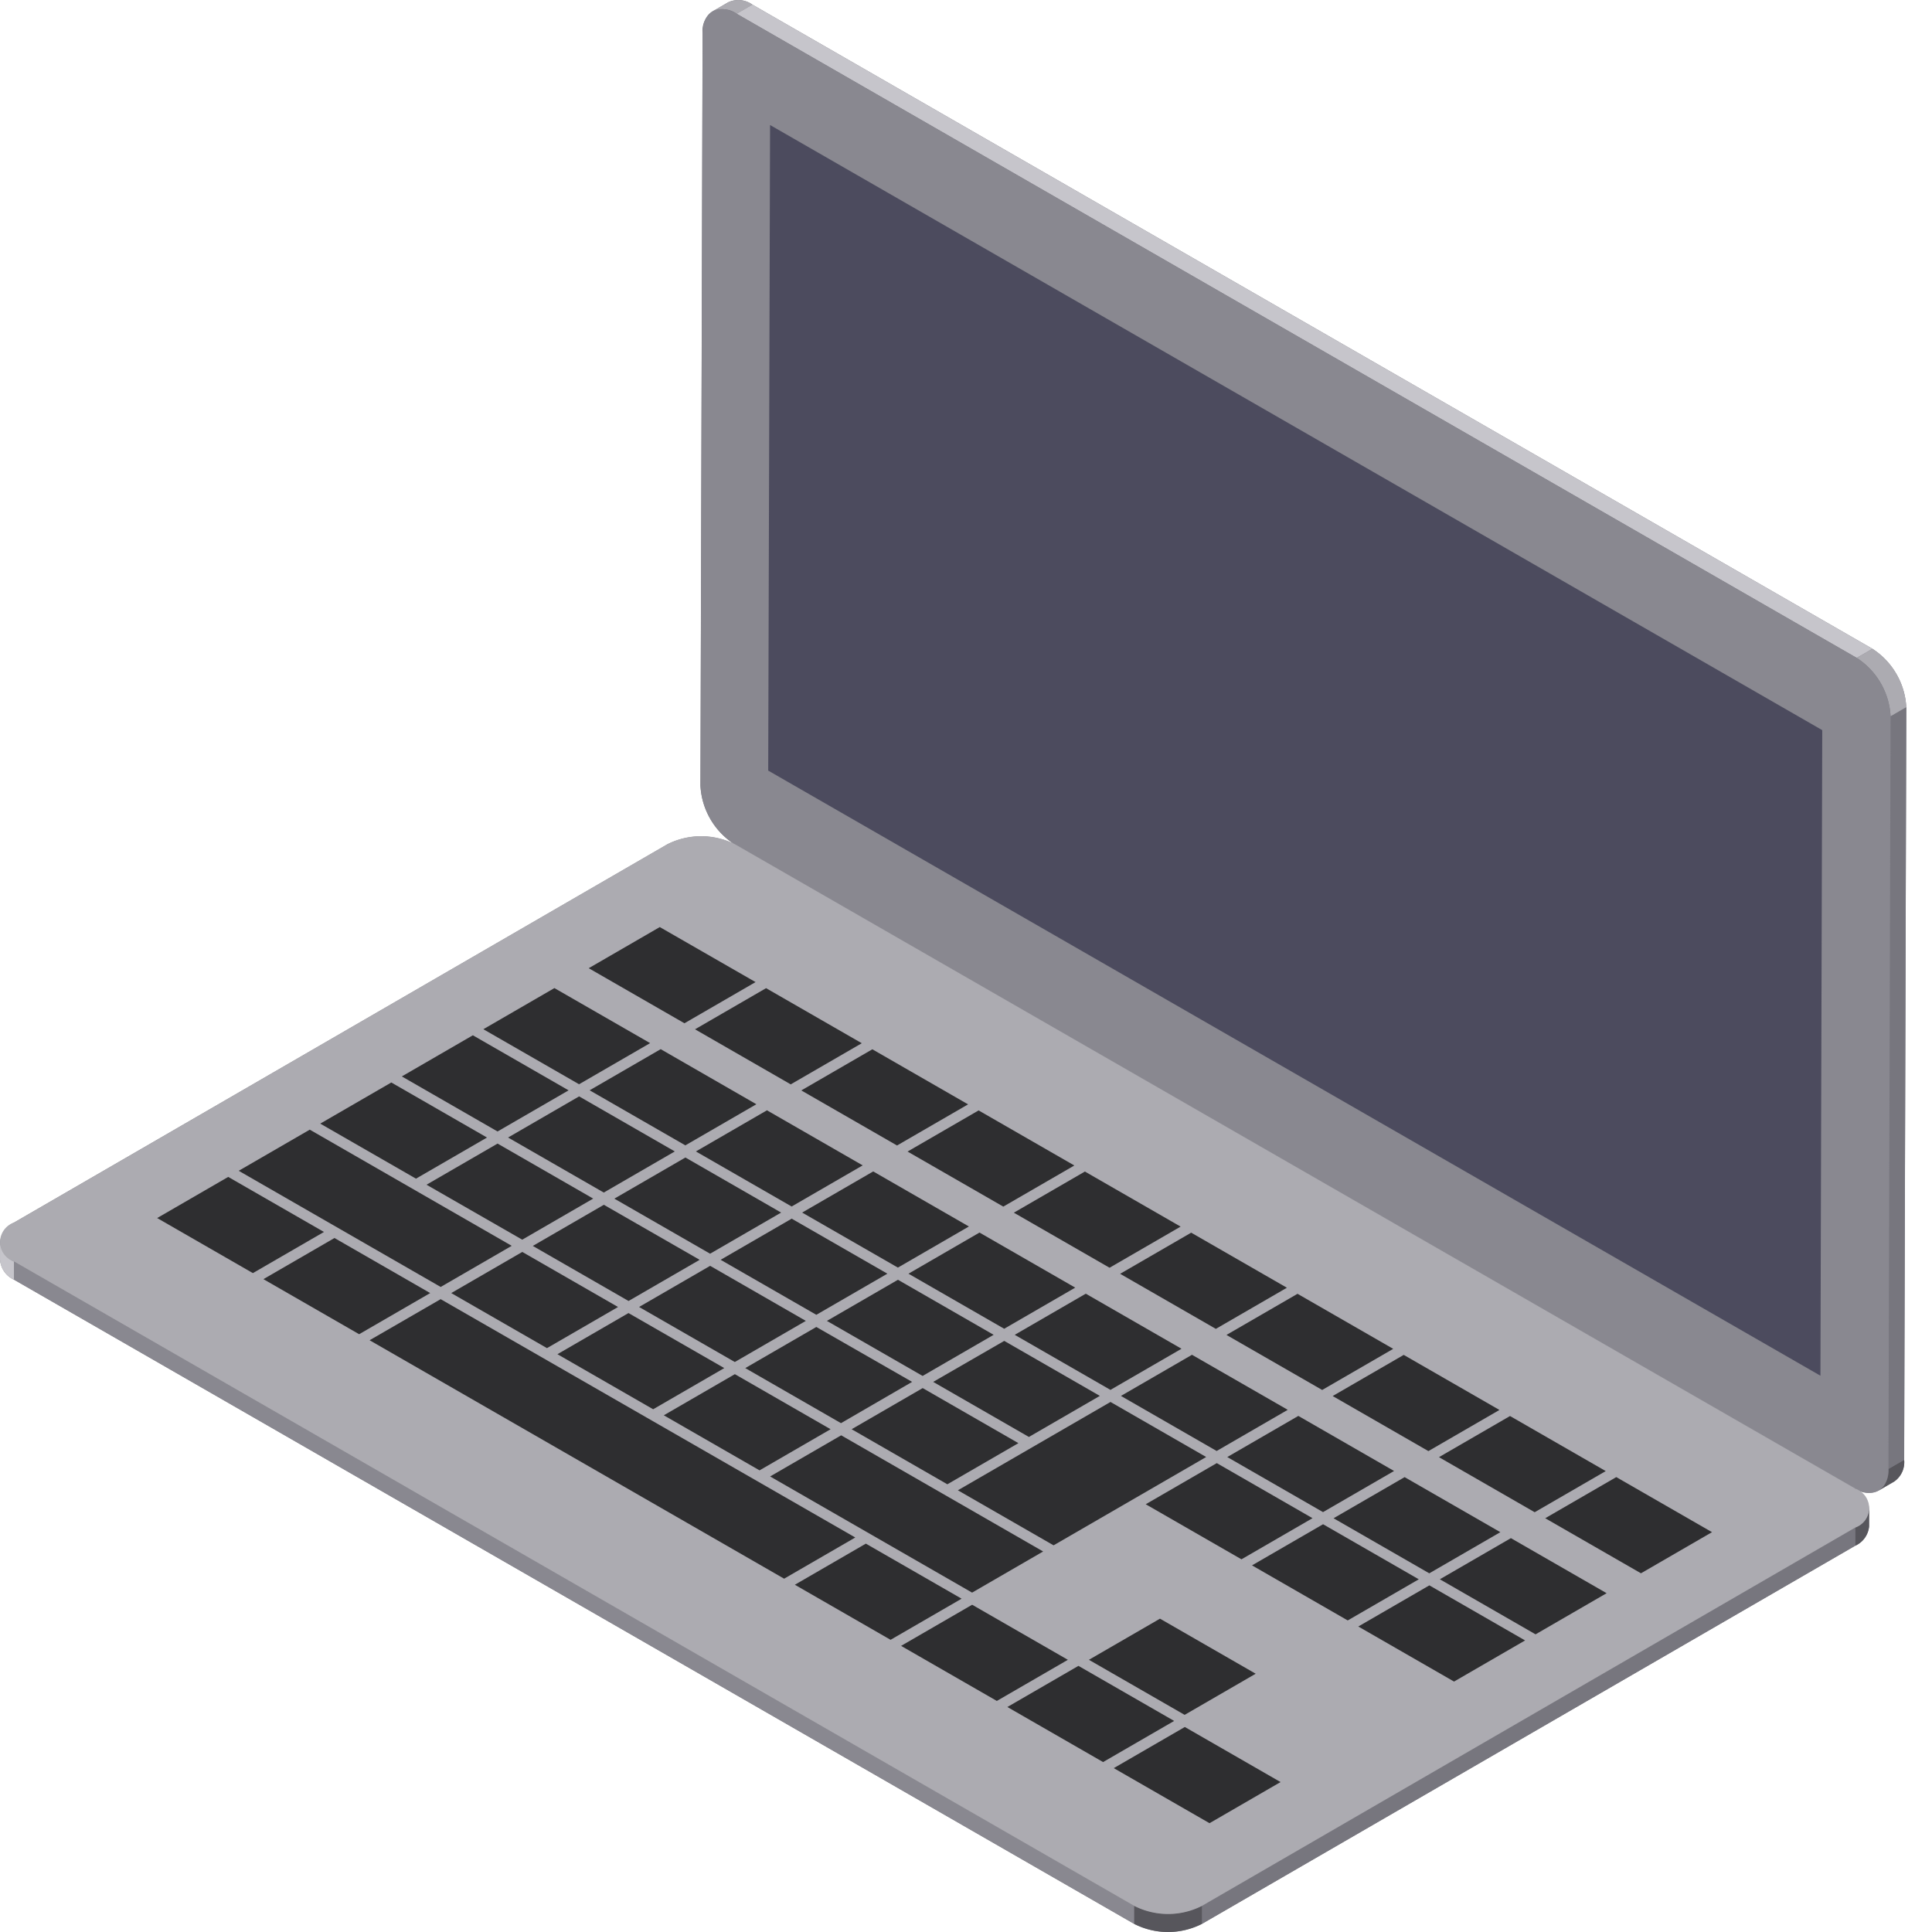 <?xml version="1.0" encoding="UTF-8"?>
<svg xmlns="http://www.w3.org/2000/svg" width="72" height="72" viewBox="0 0 72 72">
  <g id="ICON-2" transform="translate(-554 -272)">
    <rect id="矩形_1" data-name="矩形 1" width="72" height="72" transform="translate(554 272)" fill="#7d7d7d" opacity="0"></rect>
    <g id="组_3" data-name="组 3" transform="translate(489.522 207.999)">
      <path id="路径_34" data-name="路径 34" d="M134.26,88.18,92.518,64.174a.9.9,0,0,0-.9-.089l-.586.34h0a.88.88,0,0,0-.371.809l-.08,28.051a2.768,2.768,0,0,0,1.243,2.163,2.8,2.8,0,0,0-2.48.022L65,109.563a.879.879,0,0,0-.517.724v0l0,.676a.889.889,0,0,0,.526.733L106.746,135.7a2.786,2.786,0,0,0,2.521,0l24.348-14.093a.881.881,0,0,0,.517-.723l0-.676,0,.023a.855.855,0,0,0-.49-.734.851.851,0,0,0,.861.044l-.019.012.586-.34a.878.878,0,0,0,.369-.807l.08-28.051a2.765,2.765,0,0,0-1.261-2.174Z" fill="#77767e"></path>
      <path id="路径_35" data-name="路径 35" d="M91.032,64.425l.587-.339a.892.892,0,0,1,.9.088l-.586.339a.9.9,0,0,0-.9-.088Z" fill="#acabb1"></path>
      <path id="路径_36" data-name="路径 36" d="M135.072,119.212l-.587.34a.88.88,0,0,0,.369-.808l.587-.339A.879.879,0,0,1,135.072,119.212Z" fill="#57565c"></path>
      <path id="路径_37" data-name="路径 37" d="M134.934,90.694l.586-.34-.079,28.051-.586.339Z" fill="#77767e"></path>
      <path id="路径_38" data-name="路径 38" d="M91.931,64.513l.587-.339L134.261,88.18l-.588.339Z" fill="#c6c5cb"></path>
      <path id="路径_39" data-name="路径 39" d="M133.673,88.519l.588-.34a2.767,2.767,0,0,1,1.259,2.175l-.586.34A2.765,2.765,0,0,0,133.673,88.519Z" fill="#acabb1"></path>
      <path id="路径_40" data-name="路径 40" d="M133.673,88.519a2.765,2.765,0,0,1,1.261,2.174l-.079,28.051c0,.8-.571,1.122-1.269.72L91.844,95.458a2.763,2.763,0,0,1-1.261-2.174l.08-28.051c0-.8.571-1.122,1.268-.72Z" fill="#898890"></path>
      <path id="路径_41" data-name="路径 41" d="M64.479,110.961l0-.676a.888.888,0,0,0,.526.732l0,.676A.889.889,0,0,1,64.479,110.961Z" fill="#c6c5cb"></path>
      <path id="路径_42" data-name="路径 42" d="M134.135,120.207l0,.676a.882.882,0,0,1-.518.723l0-.677A.879.879,0,0,0,134.135,120.207Z" fill="#57565c"></path>
      <path id="路径_43" data-name="路径 43" d="M133.617,120.929l0,.676L109.268,135.7v-.677Z" fill="#77767e"></path>
      <path id="路径_44" data-name="路径 44" d="M106.749,135.023l0,.676L65.006,111.693l0-.676Z" fill="#898890"></path>
      <path id="路径_45" data-name="路径 45" d="M109.269,135.023v.676a2.786,2.786,0,0,1-2.521,0l0-.676A2.784,2.784,0,0,0,109.269,135.023Z" fill="#57565c"></path>
      <path id="路径_46" data-name="路径 46" d="M133.609,119.475a.767.767,0,0,1,.008,1.454l-24.348,14.1a2.787,2.787,0,0,1-2.52,0L65.007,111.017A.767.767,0,0,1,65,109.563l24.348-14.1a2.792,2.792,0,0,1,2.521,0l41.742,24.007Z" fill="#acabb1"></path>
      <path id="路径_47" data-name="路径 47" d="M132.389,91.212,93.176,68.66l-.069,24.059L132.32,115.27l.068-24.059" fill="#4c4b5e"></path>
      <path id="路径_48" data-name="路径 48" d="M103.353,121.82l-7.527-4.329-2.648,1.533,7.527,4.329,2.648-1.533" fill="#2e2e30"></path>
      <path id="路径_49" data-name="路径 49" d="M92.634,100.6,89.066,98.55l-2.648,1.533,3.567,2.052,2.648-1.533" fill="#2e2e30"></path>
      <path id="路径_50" data-name="路径 50" d="M96.594,102.879l-3.567-2.052-2.648,1.533,3.567,2.052,2.648-1.533" fill="#2e2e30"></path>
      <path id="路径_51" data-name="路径 51" d="M100.555,105.157l-3.567-2.052-2.648,1.533,3.568,2.052,2.648-1.533" fill="#2e2e30"></path>
      <path id="路径_52" data-name="路径 52" d="M104.515,107.435l-3.567-2.052L98.3,106.916l3.568,2.052,2.648-1.533" fill="#2e2e30"></path>
      <path id="路径_53" data-name="路径 53" d="M108.476,109.713l-3.567-2.052-2.648,1.533,3.567,2.052,2.648-1.533" fill="#2e2e30"></path>
      <path id="路径_54" data-name="路径 54" d="M112.437,111.991l-3.567-2.052-2.648,1.533,3.567,2.052,2.648-1.533" fill="#2e2e30"></path>
      <path id="路径_55" data-name="路径 55" d="M116.4,114.269l-3.567-2.052-2.648,1.533,3.567,2.051,2.648-1.533" fill="#2e2e30"></path>
      <path id="路径_56" data-name="路径 56" d="M120.358,116.546l-3.567-2.052-2.648,1.533,3.567,2.052,2.648-1.533" fill="#2e2e30"></path>
      <path id="路径_57" data-name="路径 57" d="M124.319,118.824l-3.567-2.052-2.648,1.533,3.567,2.052,2.648-1.533" fill="#2e2e30"></path>
      <path id="路径_58" data-name="路径 58" d="M128.279,121.1l-3.567-2.052-2.648,1.533,3.568,2.052,2.648-1.533" fill="#2e2e30"></path>
      <path id="路径_59" data-name="路径 59" d="M88.706,102.875l-3.567-2.051-2.648,1.533,3.567,2.051,2.648-1.533" fill="#2e2e30"></path>
      <path id="路径_60" data-name="路径 60" d="M92.666,105.153,89.1,103.1l-2.648,1.533,3.567,2.052,2.648-1.533" fill="#2e2e30"></path>
      <path id="路径_61" data-name="路径 61" d="M96.627,107.431l-3.567-2.052-2.648,1.533,3.568,2.052,2.648-1.533" fill="#2e2e30"></path>
      <path id="路径_62" data-name="路径 62" d="M100.587,109.709l-3.567-2.052-2.648,1.533,3.568,2.051,2.647-1.533" fill="#2e2e30"></path>
      <path id="路径_63" data-name="路径 63" d="M104.548,111.987l-3.567-2.052-2.647,1.533,3.567,2.052,2.648-1.533" fill="#2e2e30"></path>
      <path id="路径_64" data-name="路径 64" d="M108.509,114.265l-3.567-2.052-2.648,1.533,3.567,2.052,2.648-1.533" fill="#2e2e30"></path>
      <path id="路径_65" data-name="路径 65" d="M112.47,116.542,108.9,114.49l-2.648,1.533,3.567,2.052,2.648-1.533" fill="#2e2e30"></path>
      <path id="路径_66" data-name="路径 66" d="M116.43,118.82l-3.567-2.052-2.648,1.533,3.568,2.052,2.648-1.533" fill="#2e2e30"></path>
      <path id="路径_67" data-name="路径 67" d="M120.391,121.1l-3.567-2.051-2.648,1.533,3.567,2.052,2.648-1.533" fill="#2e2e30"></path>
      <path id="路径_68" data-name="路径 68" d="M124.352,123.375l-3.567-2.052-2.648,1.533,3.567,2.052,2.648-1.533" fill="#2e2e30"></path>
      <path id="路径_69" data-name="路径 69" d="M85.666,104.634,82.1,102.583l-2.647,1.533,3.567,2.052,2.648-1.533" fill="#2e2e30"></path>
      <path id="路径_70" data-name="路径 70" d="M89.627,106.912l-3.567-2.052-2.648,1.533,3.567,2.051,2.648-1.533" fill="#2e2e30"></path>
      <path id="路径_71" data-name="路径 71" d="M93.588,109.19l-3.567-2.052-2.648,1.533,3.568,2.052,2.648-1.533" fill="#2e2e30"></path>
      <path id="路径_72" data-name="路径 72" d="M97.549,111.468l-3.567-2.051-2.648,1.533L94.9,113l2.648-1.533" fill="#2e2e30"></path>
      <path id="路径_73" data-name="路径 73" d="M101.509,113.746l-3.567-2.052-2.648,1.533,3.567,2.051,2.648-1.533" fill="#2e2e30"></path>
      <path id="路径_74" data-name="路径 74" d="M105.47,116.024l-3.567-2.052L99.255,115.5l3.567,2.052,2.648-1.533" fill="#2e2e30"></path>
      <path id="路径_75" data-name="路径 75" d="M113.391,120.579l-3.567-2.052-2.648,1.533,3.568,2.052,2.648-1.533" fill="#2e2e30"></path>
      <path id="路径_76" data-name="路径 76" d="M117.352,122.857l-3.567-2.052-2.648,1.533,3.567,2.052,2.648-1.533" fill="#2e2e30"></path>
      <path id="路径_77" data-name="路径 77" d="M121.313,125.135l-3.567-2.052-2.648,1.533,3.568,2.052,2.648-1.533" fill="#2e2e30"></path>
      <path id="路径_78" data-name="路径 78" d="M82.628,106.394l-3.567-2.052-2.648,1.533,3.567,2.051,2.648-1.533" fill="#2e2e30"></path>
      <path id="路径_79" data-name="路径 79" d="M86.588,108.671l-3.567-2.052-2.648,1.533L83.94,110.2l2.648-1.533" fill="#2e2e30"></path>
      <path id="路径_80" data-name="路径 80" d="M90.549,110.949,86.982,108.9l-2.648,1.533,3.568,2.052,2.648-1.533" fill="#2e2e30"></path>
      <path id="路径_81" data-name="路径 81" d="M94.51,113.227l-3.567-2.052-2.648,1.533,3.567,2.051,2.648-1.533" fill="#2e2e30"></path>
      <path id="路径_82" data-name="路径 82" d="M98.47,115.5,94.9,113.453l-2.648,1.533,3.567,2.052L98.47,115.5" fill="#2e2e30"></path>
      <path id="路径_83" data-name="路径 83" d="M102.431,117.783l-3.567-2.052-2.648,1.533,3.567,2.052,2.648-1.533" fill="#2e2e30"></path>
      <path id="路径_84" data-name="路径 84" d="M87.51,112.709l-3.568-2.052-2.648,1.533,3.568,2.052,2.648-1.533" fill="#2e2e30"></path>
      <path id="路径_85" data-name="路径 85" d="M91.47,114.986,87.9,112.935l-2.648,1.533,3.567,2.052,2.648-1.533" fill="#2e2e30"></path>
      <path id="路径_86" data-name="路径 86" d="M95.431,117.264l-3.567-2.052-2.648,1.533,3.568,2.052,2.648-1.533" fill="#2e2e30"></path>
      <path id="路径_87" data-name="路径 87" d="M111.274,126.376l-3.567-2.052-2.648,1.533,3.567,2.052,2.648-1.533" fill="#2e2e30"></path>
      <path id="路径_88" data-name="路径 88" d="M76.55,109.912l-3.567-2.051-2.648,1.533,3.567,2.052,2.648-1.533" fill="#2e2e30"></path>
      <path id="路径_89" data-name="路径 89" d="M80.51,112.19l-3.567-2.052-2.648,1.533,3.567,2.052,2.648-1.533" fill="#2e2e30"></path>
      <path id="路径_90" data-name="路径 90" d="M100.313,123.579l-3.567-2.051L94.1,123.06l3.567,2.052,2.648-1.533" fill="#2e2e30"></path>
      <path id="路径_91" data-name="路径 91" d="M96.353,121.3,80.9,112.417l-2.648,1.531L93.7,122.834l2.648-1.533" fill="#2e2e30"></path>
      <path id="路径_92" data-name="路径 92" d="M104.274,125.857l-3.567-2.052-2.648,1.533,3.568,2.052,2.648-1.533" fill="#2e2e30"></path>
      <path id="路径_93" data-name="路径 93" d="M108.235,128.135l-3.567-2.052-2.648,1.533,3.567,2.052,2.648-1.533" fill="#2e2e30"></path>
      <path id="路径_94" data-name="路径 94" d="M112.2,130.413l-3.567-2.052-2.648,1.533,3.568,2.052,2.648-1.533" fill="#2e2e30"></path>
      <path id="路径_95" data-name="路径 95" d="M109.43,118.3l-3.567-2.052-5.688,3.292,3.567,2.051,5.687-3.292" fill="#2e2e30"></path>
      <path id="路径_96" data-name="路径 96" d="M83.549,110.43,76.022,106.1l-2.648,1.533,7.527,4.329,2.648-1.533" fill="#2e2e30"></path>
    </g>
  </g>
</svg>
